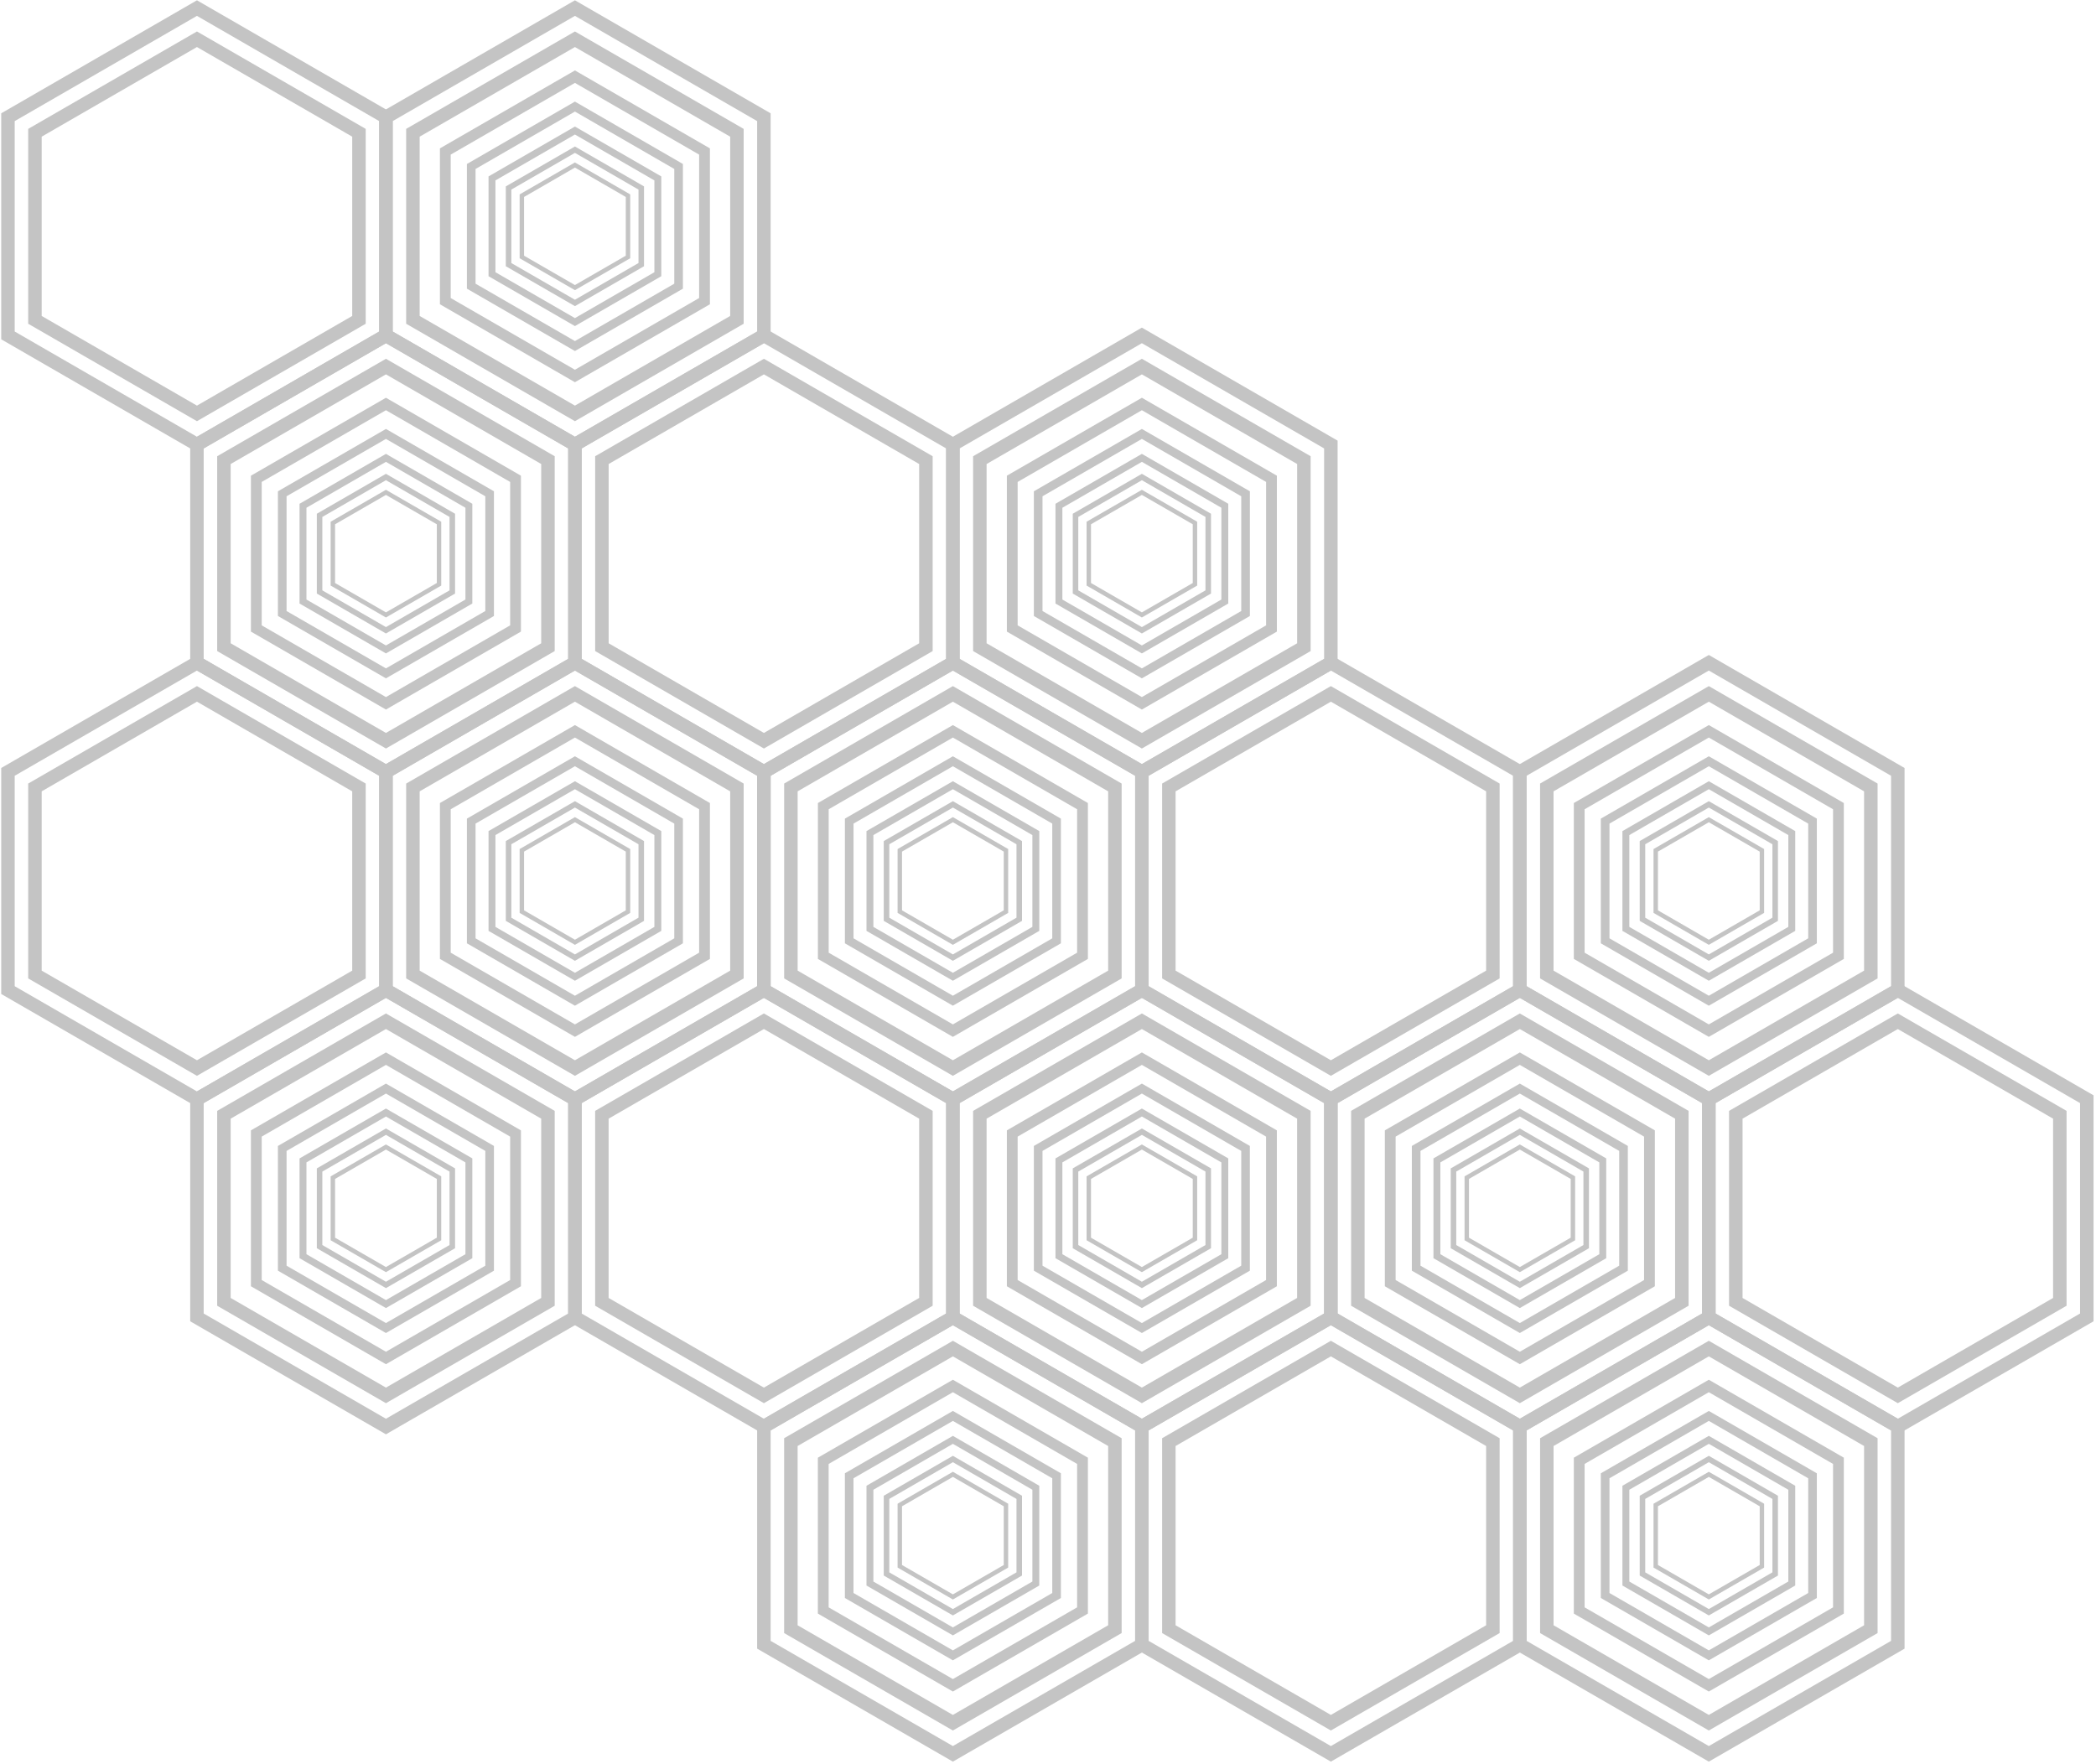<?xml version="1.0" encoding="UTF-8"?> <svg xmlns="http://www.w3.org/2000/svg" width="777" height="654" viewBox="0 0 777 654" fill="none"><path d="M223.12 413.25L283.18 378.58L343.24 413.25V482.6L283.18 517.28L223.12 482.6V413.25Z" stroke="#C4C4C4" stroke-width="5" stroke-miterlimit="10" stroke-linecap="round"></path><path d="M213.12 488.37V407.48L283.18 367.03L353.24 407.48V488.37L283.18 528.82L213.12 488.37Z" stroke="#C4C4C4" stroke-width="5" stroke-miterlimit="10"></path><path d="M403.62 436.56L423.3 425.2L442.98 436.56V459.29L423.3 470.65L403.62 459.29V436.56Z" stroke="#C4C4C4" stroke-width="1.64" stroke-miterlimit="10" stroke-linecap="round"></path><path d="M398.7 433.72L423.3 419.52L447.9 433.72V462.13L423.3 476.33L398.7 462.13V433.72Z" stroke="#C4C4C4" stroke-width="2.05" stroke-miterlimit="10" stroke-linecap="round"></path><path d="M392.55 430.169L423.3 412.419L454.05 430.169V465.679L423.3 483.429L392.55 465.679V430.169Z" stroke="#C4C4C4" stroke-width="2.56" stroke-miterlimit="10" stroke-linecap="round"></path><path d="M384.86 425.73L423.3 403.54L461.73 425.73V470.12L423.3 492.31L384.86 470.12V425.73Z" stroke="#C4C4C4" stroke-width="3.2" stroke-miterlimit="10" stroke-linecap="round"></path><path d="M375.25 420.19L423.3 392.45L471.34 420.19V475.67L423.3 503.41L375.25 475.67V420.19Z" stroke="#C4C4C4" stroke-width="4" stroke-miterlimit="10" stroke-linecap="round"></path><path d="M363.24 413.25L423.3 378.58L483.35 413.25V482.6L423.3 517.28L363.24 482.6V413.25Z" stroke="#C4C4C4" stroke-width="5" stroke-miterlimit="10" stroke-linecap="round"></path><path d="M353.24 488.37V407.48L423.3 367.03L493.35 407.48V488.37L423.3 528.82L353.24 488.37Z" stroke="#C4C4C4" stroke-width="5" stroke-miterlimit="10"></path><path d="M333.56 557.91L353.24 546.54L372.92 557.91V580.63L353.24 591.99L333.56 580.63V557.91Z" stroke="#C4C4C4" stroke-width="1.64" stroke-miterlimit="10" stroke-linecap="round"></path><path d="M328.64 555.07L353.24 540.86L377.84 555.07V583.47L353.24 597.67L328.64 583.47V555.07Z" stroke="#C4C4C4" stroke-width="2.05" stroke-miterlimit="10" stroke-linecap="round"></path><path d="M322.489 551.52L353.239 533.76L383.989 551.52V587.02L353.239 604.77L322.489 587.02V551.52Z" stroke="#C4C4C4" stroke-width="2.56" stroke-miterlimit="10" stroke-linecap="round"></path><path d="M314.8 547.08L353.24 524.89L391.68 547.08V591.46L353.24 613.65L314.8 591.46V547.08Z" stroke="#C4C4C4" stroke-width="3.2" stroke-miterlimit="10" stroke-linecap="round"></path><path d="M305.189 541.53L353.239 513.79L401.289 541.53V597.01L353.239 624.75L305.189 597.01V541.53Z" stroke="#C4C4C4" stroke-width="4" stroke-miterlimit="10" stroke-linecap="round"></path><path d="M293.18 534.6L353.24 499.92L413.3 534.6V603.94L353.24 638.62L293.18 603.94V534.6Z" stroke="#C4C4C4" stroke-width="5" stroke-miterlimit="10" stroke-linecap="round"></path><path d="M283.18 609.72V528.82L353.24 488.37L423.3 528.82V609.72L353.24 650.16L283.18 609.72Z" stroke="#C4C4C4" stroke-width="5" stroke-miterlimit="10"></path><path d="M12.95 49.22L73.01 14.55L133.07 49.22V118.57L73.01 153.25L12.95 118.57V49.22Z" stroke="#C4C4C4" stroke-width="5" stroke-miterlimit="10" stroke-linecap="round"></path><path d="M2.95 124.34V43.45L73.01 3L143.07 43.45V124.34L73.01 164.79L2.95 124.34Z" stroke="#C4C4C4" stroke-width="5" stroke-miterlimit="10"></path><path d="M193.45 72.54L213.13 61.17L232.8 72.54V95.26L213.13 106.62L193.45 95.26V72.54Z" stroke="#C4C4C4" stroke-width="1.64" stroke-miterlimit="10" stroke-linecap="round"></path><path d="M188.53 69.69L213.13 55.49L237.72 69.69V98.1L213.13 112.3L188.53 98.1V69.69Z" stroke="#C4C4C4" stroke-width="2.05" stroke-miterlimit="10" stroke-linecap="round"></path><path d="M182.38 66.14L213.13 48.39L243.87 66.14V101.65L213.13 119.4L182.38 101.65V66.14Z" stroke="#C4C4C4" stroke-width="2.56" stroke-miterlimit="10" stroke-linecap="round"></path><path d="M174.69 61.71L213.13 39.51L251.56 61.71V106.09L213.13 128.28L174.69 106.09V61.71Z" stroke="#C4C4C4" stroke-width="3.2" stroke-miterlimit="10" stroke-linecap="round"></path><path d="M165.08 56.16L213.13 28.42L261.17 56.16V111.64L213.13 139.38L165.08 111.64V56.16Z" stroke="#C4C4C4" stroke-width="4" stroke-miterlimit="10" stroke-linecap="round"></path><path d="M153.07 49.22L213.13 14.55L273.18 49.22V118.57L213.13 153.25L153.07 118.57V49.22Z" stroke="#C4C4C4" stroke-width="5" stroke-miterlimit="10" stroke-linecap="round"></path><path d="M143.07 124.34V43.45L213.13 3L283.18 43.45V124.34L213.13 164.79L143.07 124.34Z" stroke="#C4C4C4" stroke-width="5" stroke-miterlimit="10"></path><path d="M123.39 193.88L143.07 182.52L162.75 193.88V216.6L143.07 227.96L123.39 216.6V193.88Z" stroke="#C4C4C4" stroke-width="1.64" stroke-miterlimit="10" stroke-linecap="round"></path><path d="M118.47 191.04L143.07 176.83L167.67 191.04V219.44L143.07 233.65L118.47 219.44V191.04Z" stroke="#C4C4C4" stroke-width="2.05" stroke-miterlimit="10" stroke-linecap="round"></path><path d="M112.319 187.489L143.069 169.729L173.819 187.489V222.989L143.069 240.749L112.319 222.989V187.489Z" stroke="#C4C4C4" stroke-width="2.56" stroke-miterlimit="10" stroke-linecap="round"></path><path d="M104.63 183.05L143.07 160.86L181.51 183.05V227.43L143.07 249.62L104.63 227.43V183.05Z" stroke="#C4C4C4" stroke-width="3.2" stroke-miterlimit="10" stroke-linecap="round"></path><path d="M95.019 177.5L143.07 149.76L191.11 177.5V232.98L143.07 260.72L95.019 232.98V177.5Z" stroke="#C4C4C4" stroke-width="4" stroke-miterlimit="10" stroke-linecap="round"></path><path d="M83.01 170.57L143.07 135.89L203.13 170.57V239.91L143.07 274.59L83.01 239.91V170.57Z" stroke="#C4C4C4" stroke-width="5" stroke-miterlimit="10" stroke-linecap="round"></path><path d="M73.01 245.69V164.79L143.07 124.34L213.13 164.79V245.69L143.07 286.14L73.01 245.69Z" stroke="#C4C4C4" stroke-width="5" stroke-miterlimit="10"></path><path d="M223.13 170.57L283.19 135.89L343.24 170.57V239.91L283.19 274.59L223.13 239.91V170.57Z" stroke="#C4C4C4" stroke-width="5" stroke-miterlimit="10" stroke-linecap="round"></path><path d="M213.13 245.69V164.79L283.19 124.34L353.24 164.79V245.69L283.19 286.14L213.13 245.69Z" stroke="#C4C4C4" stroke-width="5" stroke-miterlimit="10"></path><path d="M403.62 193.88L423.3 182.52L442.98 193.88V216.6L423.3 227.96L403.62 216.6V193.88Z" stroke="#C4C4C4" stroke-width="1.64" stroke-miterlimit="10" stroke-linecap="round"></path><path d="M398.7 191.04L423.3 176.83L447.9 191.04V219.44L423.3 233.65L398.7 219.44V191.04Z" stroke="#C4C4C4" stroke-width="2.05" stroke-miterlimit="10" stroke-linecap="round"></path><path d="M392.55 187.489L423.3 169.729L454.05 187.489V222.989L423.3 240.749L392.55 222.989V187.489Z" stroke="#C4C4C4" stroke-width="2.56" stroke-miterlimit="10" stroke-linecap="round"></path><path d="M384.86 183.05L423.3 160.86L461.74 183.05V227.43L423.3 249.62L384.86 227.43V183.05Z" stroke="#C4C4C4" stroke-width="3.2" stroke-miterlimit="10" stroke-linecap="round"></path><path d="M375.25 177.5L423.3 149.76L471.35 177.5V232.98L423.3 260.72L375.25 232.98V177.5Z" stroke="#C4C4C4" stroke-width="4" stroke-miterlimit="10" stroke-linecap="round"></path><path d="M363.24 170.57L423.3 135.89L483.36 170.57V239.91L423.3 274.59L363.24 239.91V170.57Z" stroke="#C4C4C4" stroke-width="5" stroke-miterlimit="10" stroke-linecap="round"></path><path d="M353.24 245.69V164.79L423.3 124.34L493.36 164.79V245.69L423.3 286.14L353.24 245.69Z" stroke="#C4C4C4" stroke-width="5" stroke-miterlimit="10"></path><path d="M333.561 315.22L353.241 303.86L372.921 315.22V337.94L353.241 349.31L333.561 337.94V315.22Z" stroke="#C4C4C4" stroke-width="1.64" stroke-miterlimit="10" stroke-linecap="round"></path><path d="M328.641 312.38L353.241 298.18L377.841 312.38V340.78L353.241 354.99L328.641 340.78V312.38Z" stroke="#C4C4C4" stroke-width="2.05" stroke-miterlimit="10" stroke-linecap="round"></path><path d="M322.49 308.83L353.24 291.08L383.99 308.83V344.34L353.24 362.09L322.49 344.34V308.83Z" stroke="#C4C4C4" stroke-width="2.56" stroke-miterlimit="10" stroke-linecap="round"></path><path d="M314.811 304.39L353.241 282.2L391.681 304.39V348.77L353.241 370.97L314.811 348.77V304.39Z" stroke="#C4C4C4" stroke-width="3.2" stroke-miterlimit="10" stroke-linecap="round"></path><path d="M305.2 298.84L353.24 271.1L401.29 298.84V354.32L353.24 382.06L305.2 354.32V298.84Z" stroke="#C4C4C4" stroke-width="4" stroke-miterlimit="10" stroke-linecap="round"></path><path d="M293.19 291.91L353.24 257.23L413.3 291.91V361.26L353.24 395.93L293.19 361.26V291.91Z" stroke="#C4C4C4" stroke-width="5" stroke-miterlimit="10" stroke-linecap="round"></path><path d="M283.19 367.03V286.14L353.24 245.69L423.3 286.14V367.03L353.24 407.48L283.19 367.03Z" stroke="#C4C4C4" stroke-width="5" stroke-miterlimit="10"></path><path d="M12.95 291.91L73.01 257.23L133.07 291.91V361.26L73.01 395.93L12.95 361.26V291.91Z" stroke="#C4C4C4" stroke-width="5" stroke-miterlimit="10" stroke-linecap="round"></path><path d="M2.95 367.03V286.14L73.01 245.69L143.07 286.14V367.03L73.01 407.48L2.95 367.03Z" stroke="#C4C4C4" stroke-width="5" stroke-miterlimit="10"></path><path d="M193.45 315.22L213.13 303.86L232.8 315.22V337.94L213.13 349.31L193.45 337.94V315.22Z" stroke="#C4C4C4" stroke-width="1.64" stroke-miterlimit="10" stroke-linecap="round"></path><path d="M188.53 312.38L213.13 298.18L237.72 312.38V340.78L213.13 354.99L188.53 340.78V312.38Z" stroke="#C4C4C4" stroke-width="2.05" stroke-miterlimit="10" stroke-linecap="round"></path><path d="M182.38 308.83L213.13 291.08L243.87 308.83V344.34L213.13 362.09L182.38 344.34V308.83Z" stroke="#C4C4C4" stroke-width="2.56" stroke-miterlimit="10" stroke-linecap="round"></path><path d="M174.69 304.39L213.13 282.2L251.56 304.39V348.77L213.13 370.97L174.69 348.77V304.39Z" stroke="#C4C4C4" stroke-width="3.2" stroke-miterlimit="10" stroke-linecap="round"></path><path d="M165.08 298.84L213.13 271.1L261.17 298.84V354.32L213.13 382.06L165.08 354.32V298.84Z" stroke="#C4C4C4" stroke-width="4" stroke-miterlimit="10" stroke-linecap="round"></path><path d="M153.07 291.91L213.13 257.23L273.18 291.91V361.26L213.13 395.93L153.07 361.26V291.91Z" stroke="#C4C4C4" stroke-width="5" stroke-miterlimit="10" stroke-linecap="round"></path><path d="M143.07 367.03V286.14L213.13 245.69L283.18 286.14V367.03L213.13 407.48L143.07 367.03Z" stroke="#C4C4C4" stroke-width="5" stroke-miterlimit="10"></path><path d="M123.39 436.56L143.07 425.2L162.75 436.56V459.29L143.07 470.65L123.39 459.29V436.56Z" stroke="#C4C4C4" stroke-width="1.64" stroke-miterlimit="10" stroke-linecap="round"></path><path d="M118.47 433.72L143.07 419.52L167.67 433.72V462.13L143.07 476.33L118.47 462.13V433.72Z" stroke="#C4C4C4" stroke-width="2.05" stroke-miterlimit="10" stroke-linecap="round"></path><path d="M112.319 430.169L143.069 412.419L173.819 430.169V465.679L143.069 483.429L112.319 465.679V430.169Z" stroke="#C4C4C4" stroke-width="2.56" stroke-miterlimit="10" stroke-linecap="round"></path><path d="M104.63 425.73L143.07 403.54L181.51 425.73V470.12L143.07 492.31L104.63 470.12V425.73Z" stroke="#C4C4C4" stroke-width="3.2" stroke-miterlimit="10" stroke-linecap="round"></path><path d="M95.019 420.19L143.07 392.45L191.11 420.19V475.67L143.07 503.41L95.019 475.67V420.19Z" stroke="#C4C4C4" stroke-width="4" stroke-miterlimit="10" stroke-linecap="round"></path><path d="M83.01 413.25L143.07 378.58L203.13 413.25V482.6L143.07 517.28L83.01 482.6V413.25Z" stroke="#C4C4C4" stroke-width="5" stroke-miterlimit="10" stroke-linecap="round"></path><path d="M73.01 488.37V407.48L143.07 367.03L213.13 407.48V488.37L143.07 528.82L73.01 488.37Z" stroke="#C4C4C4" stroke-width="5" stroke-miterlimit="10"></path><path d="M433.3 291.91L493.36 257.23L553.42 291.91V361.26L493.36 395.93L433.3 361.26V291.91Z" stroke="#C4C4C4" stroke-width="5" stroke-miterlimit="10" stroke-linecap="round"></path><path d="M423.3 367.03V286.14L493.36 245.69L563.41 286.14V367.03L493.36 407.48L423.3 367.03Z" stroke="#C4C4C4" stroke-width="5" stroke-miterlimit="10"></path><path d="M613.79 315.22L633.47 303.86L653.15 315.22V337.94L633.47 349.31L613.79 337.94V315.22Z" stroke="#C4C4C4" stroke-width="1.64" stroke-miterlimit="10" stroke-linecap="round"></path><path d="M608.87 312.38L633.47 298.18L658.07 312.38V340.78L633.47 354.99L608.87 340.78V312.38Z" stroke="#C4C4C4" stroke-width="2.05" stroke-miterlimit="10" stroke-linecap="round"></path><path d="M602.72 308.83L633.47 291.08L664.22 308.83V344.34L633.47 362.09L602.72 344.34V308.83Z" stroke="#C4C4C4" stroke-width="2.56" stroke-miterlimit="10" stroke-linecap="round"></path><path d="M595.04 304.39L633.47 282.2L671.91 304.39V348.77L633.47 370.97L595.04 348.77V304.39Z" stroke="#C4C4C4" stroke-width="3.2" stroke-miterlimit="10" stroke-linecap="round"></path><path d="M585.43 298.84L633.47 271.1L681.52 298.84V354.32L633.47 382.06L585.43 354.32V298.84Z" stroke="#C4C4C4" stroke-width="4" stroke-miterlimit="10" stroke-linecap="round"></path><path d="M573.41 291.91L633.47 257.23L693.53 291.91V361.26L633.47 395.93L573.41 361.26V291.91Z" stroke="#C4C4C4" stroke-width="5" stroke-miterlimit="10" stroke-linecap="round"></path><path d="M563.41 367.03V286.14L633.47 245.69L703.53 286.14V367.03L633.47 407.48L563.41 367.03Z" stroke="#C4C4C4" stroke-width="5" stroke-miterlimit="10"></path><path d="M543.74 436.56L563.41 425.2L583.09 436.56V459.29L563.41 470.65L543.74 459.29V436.56Z" stroke="#C4C4C4" stroke-width="1.64" stroke-miterlimit="10" stroke-linecap="round"></path><path d="M538.82 433.72L563.41 419.52L588.01 433.72V462.13L563.41 476.33L538.82 462.13V433.72Z" stroke="#C4C4C4" stroke-width="2.05" stroke-miterlimit="10" stroke-linecap="round"></path><path d="M532.67 430.169L563.41 412.419L594.16 430.169V465.679L563.41 483.429L532.67 465.679V430.169Z" stroke="#C4C4C4" stroke-width="2.56" stroke-miterlimit="10" stroke-linecap="round"></path><path d="M524.98 425.73L563.41 403.54L601.85 425.73V470.12L563.41 492.31L524.98 470.12V425.73Z" stroke="#C4C4C4" stroke-width="3.2" stroke-miterlimit="10" stroke-linecap="round"></path><path d="M515.37 420.19L563.41 392.45L611.46 420.19V475.67L563.41 503.41L515.37 475.67V420.19Z" stroke="#C4C4C4" stroke-width="4" stroke-miterlimit="10" stroke-linecap="round"></path><path d="M503.36 413.25L563.41 378.58L623.47 413.25V482.6L563.41 517.28L503.36 482.6V413.25Z" stroke="#C4C4C4" stroke-width="5" stroke-miterlimit="10" stroke-linecap="round"></path><path d="M493.36 488.37V407.48L563.41 367.03L633.47 407.48V488.37L563.41 528.82L493.36 488.37Z" stroke="#C4C4C4" stroke-width="5" stroke-miterlimit="10"></path><path d="M643.471 413.25L703.531 378.58L763.591 413.25V482.6L703.531 517.28L643.471 482.6V413.25Z" stroke="#C4C4C4" stroke-width="5" stroke-miterlimit="10" stroke-linecap="round"></path><path d="M633.471 488.37V407.48L703.531 367.03L773.591 407.48V488.37L703.531 528.82L633.471 488.37Z" stroke="#C4C4C4" stroke-width="5" stroke-miterlimit="10"></path><path d="M433.3 534.6L493.36 499.92L553.42 534.6V603.94L493.36 638.62L433.3 603.94V534.6Z" stroke="#C4C4C4" stroke-width="5" stroke-miterlimit="10" stroke-linecap="round"></path><path d="M423.3 609.72V528.82L493.36 488.37L563.42 528.82V609.72L493.36 650.16L423.3 609.72Z" stroke="#C4C4C4" stroke-width="5" stroke-miterlimit="10"></path><path d="M613.79 557.91L633.47 546.54L653.15 557.91V580.63L633.47 591.99L613.79 580.63V557.91Z" stroke="#C4C4C4" stroke-width="1.64" stroke-miterlimit="10" stroke-linecap="round"></path><path d="M608.87 555.07L633.47 540.86L658.07 555.07V583.47L633.47 597.67L608.87 583.47V555.07Z" stroke="#C4C4C4" stroke-width="2.05" stroke-miterlimit="10" stroke-linecap="round"></path><path d="M602.72 551.52L633.47 533.76L664.22 551.52V587.02L633.47 604.77L602.72 587.02V551.52Z" stroke="#C4C4C4" stroke-width="2.56" stroke-miterlimit="10" stroke-linecap="round"></path><path d="M595.04 547.08L633.47 524.89L671.91 547.08V591.46L633.47 613.65L595.04 591.46V547.08Z" stroke="#C4C4C4" stroke-width="3.2" stroke-miterlimit="10" stroke-linecap="round"></path><path d="M585.43 541.53L633.47 513.79L681.52 541.53V597.01L633.47 624.75L585.43 597.01V541.53Z" stroke="#C4C4C4" stroke-width="4" stroke-miterlimit="10" stroke-linecap="round"></path><path d="M573.42 534.6L633.47 499.92L693.53 534.6V603.94L633.47 638.62L573.42 603.94V534.6Z" stroke="#C4C4C4" stroke-width="5" stroke-miterlimit="10" stroke-linecap="round"></path><path d="M563.42 609.72V528.82L633.47 488.37L703.53 528.82V609.72L633.47 650.16L563.42 609.72Z" stroke="#C4C4C4" stroke-width="5" stroke-miterlimit="10"></path></svg> 